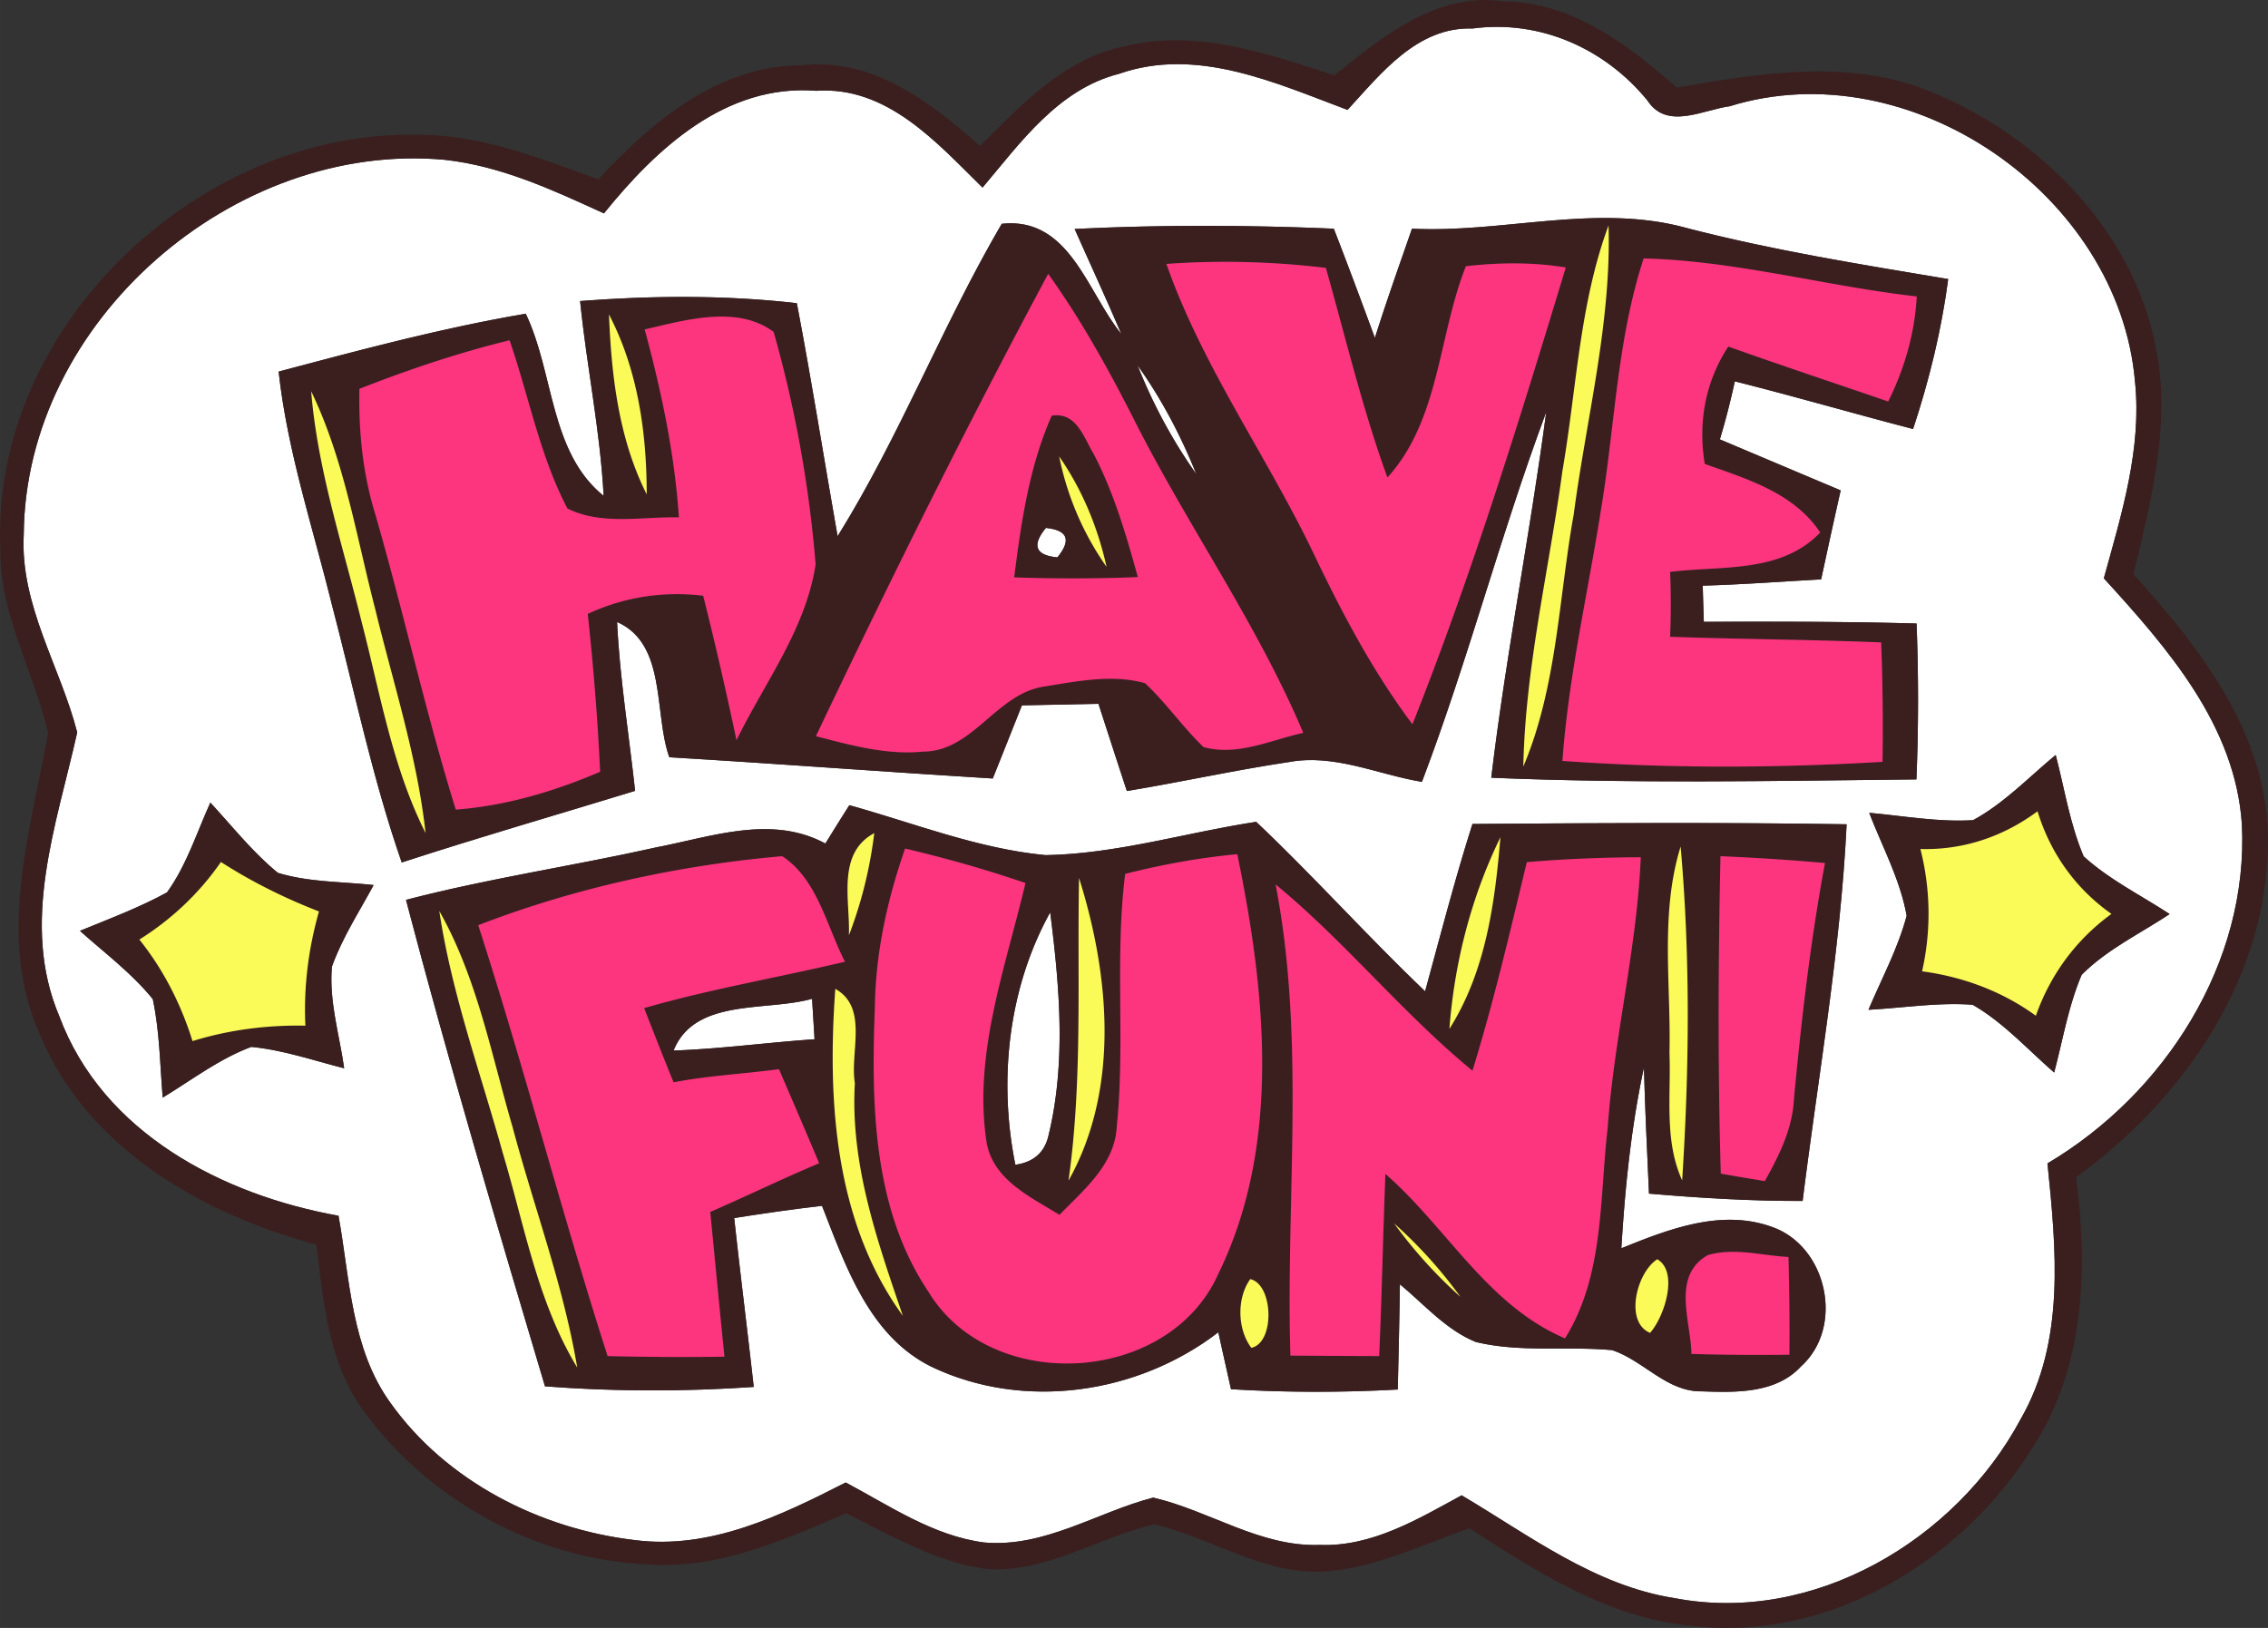 <svg xmlns="http://www.w3.org/2000/svg" width="198.007" height="142.166" viewBox="0 0 148.505 106.625"><rect x="0" y="0" width="148.505" height="106.625" fill="#333333" stroke="none"/><g fill="#fff"><path d="M88.235 7.197c2.21-2.4 4.56-5.45 8.19-5.33 4.41-.59 8.67 1.31 11.45 4.72 1.27 1.95 3.62.61 5.39.37 11.79-3.65 25.47 5.79 26.53 18.02.46 4.4-.88 8.7-2.04 12.9 4.17 4.57 8.61 9.63 9.04 16.11.46 9.07-5.05 17.66-12.73 22.21.57 5.59 1.18 11.65-1.75 16.74-4.25 7.95-13.6 13.49-22.69 11.73-5.22-.82-9.49-4.11-13.92-6.73-2.88 1.57-5.88 3.38-9.29 3.25-3.91.14-7.22-2.25-10.91-3.1-3.68.96-7.11 3.29-11.06 2.94-3.33-.43-6.17-2.39-9.07-3.93-4.27 2.18-8.89 4.42-13.83 3.77-6.19-.73-12.31-3.84-15.97-8.97-2.58-3.56-2.66-8.11-3.41-12.27-7.6-1.36-15.44-5.43-18.28-13.06-2.59-6.1-.18-12.54 1.17-18.6-1.11-4.32-3.75-8.33-3.5-12.96.1-13.97 13.77-25.81 27.56-24.54 3.69.4 7.09 1.98 10.43 3.51 3.43-4.25 7.99-8.5 13.9-8.03 4.64-.32 7.89 3.39 10.89 6.34 2.49-2.95 4.96-6.44 8.93-7.45 5.09-1.79 10.24.59 14.97 2.36m4.22 7.78c-.83 2.38-1.67 4.75-2.43 7.15-.88-2.39-1.77-4.78-2.69-7.15-5.65-.24-11.32-.26-16.97.02 1.02 2.29 2.07 4.57 3.06 6.88-2.26-2.78-3.39-7.69-7.83-7.22-3.9 6.66-6.67 13.91-10.75 20.46-.9-5.09-1.7-10.19-2.67-15.26-4.71-.54-9.47-.5-14.19-.14.43 4.26 1.31 8.47 1.54 12.76-3.54-2.86-3.24-8.04-5.1-11.93-5.47.93-10.83 2.37-16.18 3.79.57 5.21 2.24 10.21 3.49 15.28 1.48 5.64 2.65 11.36 4.57 16.87 5.07-1.65 10.19-3.13 15.28-4.69-.4-3.69-1-7.35-1.18-11.06 3.27 1.45 2.39 5.96 3.42 8.86 7.06.42 14.12.96 21.18 1.39.64-1.59 1.27-3.19 1.91-4.79 1.67-.03 3.34-.07 5.01-.1.62 1.9 1.23 3.81 1.86 5.71 3.53-.58 7.03-1.36 10.58-1.89 2.99-.57 5.84.81 8.74 1.29 3.03-7.97 5.16-16.24 8.14-24.22-1.06 8-2.64 15.93-3.6 23.95 9.27.39 18.56.21 27.84.11.14-3.4.14-6.81.01-10.21-4.64-.13-9.29-.13-13.93-.11-.02-.59-.06-1.78-.07-2.37 2.58-.07 5.16-.27 7.75-.41.42-1.94.84-3.89 1.28-5.83-2.64-1.11-5.27-2.22-7.91-3.34.38-1.25.7-2.52.98-3.8 3.91.98 7.77 2.11 11.67 3.12 1.06-3.2 1.86-6.48 2.3-9.82-5.73-.96-11.48-1.88-17.11-3.34-5.92-1.64-11.99.34-18 .04m36.74 38.74c-2.28.14-4.54-.28-6.8-.48.85 2.22 2.03 4.37 2.45 6.74-.57 2.15-1.64 4.12-2.5 6.16 2.27-.12 4.54-.5 6.82-.33 2.02 1.16 3.59 2.92 5.34 4.44.57-2.15.93-4.36 1.8-6.4 1.66-1.67 3.82-2.69 5.76-3.98-1.89-1.24-3.95-2.25-5.63-3.78-.9-2.12-1.25-4.42-1.83-6.64-1.77 1.46-3.38 3.17-5.41 4.27m-115.42-1.15c-.9 1.98-1.56 4.11-2.84 5.88-1.82 1-3.78 1.73-5.7 2.52 1.62 1.45 3.39 2.77 4.77 4.47.45 2.12.47 4.3.65 6.45 1.9-1.15 3.7-2.54 5.8-3.32 2.08.2 4.07.89 6.08 1.4-.31-2.21-1-4.41-.8-6.66.68-1.89 1.78-3.58 2.73-5.34-2.09-.23-4.25-.18-6.27-.8-1.65-1.35-2.98-3.04-4.42-4.6m40.27 2.68c-3.52-1.9-7.43-.45-11.07.25-5.45 1.22-10.98 2.03-16.39 3.44 2.8 10.68 5.95 21.28 9.1 31.86 4.55.35 9.12.35 13.67.04-.41-3.69-.88-7.37-1.28-11.06 1.91-.3 3.83-.58 5.75-.8 1.55 3.95 3.09 8.53 7.17 10.54 6.06 2.89 13.51 1.79 18.78-2.26.27 1.24.55 2.49.83 3.73 3.64.22 7.28.22 10.92.02.05-2.29.11-4.59.14-6.89 1.6 1.32 3.02 2.99 4.98 3.78 2.92.7 5.95.26 8.91.53 2.06.67 3.57 2.74 5.88 2.7 2.22.08 4.85.15 6.49-1.63 2.87-2.58 1.72-7.88-1.9-9.14-3.32-1.2-6.78.15-9.86 1.4.24-3.98.64-7.95 1.48-11.85.07 2.76.21 5.51.33 8.27 3.35.29 6.7.49 10.06.48 1.02-8.21 2.48-16.39 2.88-24.67-8.17-.13-16.33-.08-24.5-.02-1.15 3.62-2.1 7.3-3.1 10.96-3.78-3.61-7.27-7.51-11.06-11.1-4.6.7-9.12 2.1-13.79 2.18-4.43-.42-8.6-2.09-12.85-3.27-.53.83-1.05 1.67-1.57 2.51z"></path><path d="M74.485 23.927c1.58 2.21 2.84 4.62 3.85 7.13a33.853 33.853 0 0 1-3.85-7.13zM68.485 34.577c1.43.15 1.68.79.75 1.93-1.44-.14-1.69-.79-.75-1.93zM66.485 76.287c-1.12-5.53-.47-11.57 2.28-16.53.61 4.81 1.05 9.8-.1 14.57-.24 1.13-.97 1.79-2.18 1.96zM44.105 68.807c1.39-3.46 6.06-2.54 9.07-3.39.05.88.11 1.76.16 2.65-3.08.21-6.14.63-9.23.74z"></path></g><g fill="#3b1f1f"><path d="M87.365 4.937c3.15-2.53 6.67-5.45 11.01-4.86 4.5.03 8.21 2.82 11.42 5.66 5.45-.95 11.28-1.92 16.58.25 7.24 2.93 13.51 9.28 14.86 17.17.88 4.88-.42 9.75-1.54 14.46 4.4 4.84 8.8 10.51 8.81 17.38.03 8.96-5.48 17-12.56 22.1.77 5.96.57 12.38-2.78 17.6-4.61 7.52-13.47 12.9-22.46 11.78-5.39-.51-10.06-3.51-14.49-6.38-3.2 1.12-6.35 2.69-9.79 2.85-3.88.08-7.18-2.25-10.83-3.11-3.71.85-7.12 3.23-11.05 2.92-3.3-.46-6.21-2.2-9.14-3.64-4.12 1.77-8.4 3.68-12.99 3.35-7.25-.33-14.28-4.15-18.57-10-2.33-3.15-2.67-7.18-3.13-10.94-7.48-2.03-14.98-6.28-18.1-13.76-2.88-6.38-.61-13.3.53-19.77-.93-4.02-3.17-7.75-3.12-11.98-.69-14.61 13.03-27.55 27.41-27.19 4.09 0 7.95 1.54 11.74 2.92 3.52-3.81 7.89-7.47 13.37-7.48 4.59-.51 8.4 2.43 11.62 5.29 2.71-2.69 5.52-5.72 9.43-6.52 4.67-1.16 9.37.44 13.77 1.9m.87 2.26c-4.73-1.77-9.88-4.15-14.97-2.36-3.97 1.01-6.44 4.5-8.93 7.45-3-2.95-6.25-6.66-10.89-6.34-5.91-.47-10.47 3.78-13.9 8.03-3.34-1.53-6.74-3.11-10.43-3.51-13.79-1.27-27.46 10.57-27.56 24.54-.25 4.63 2.39 8.64 3.5 12.96-1.35 6.06-3.76 12.5-1.17 18.6 2.84 7.63 10.68 11.7 18.28 13.06.75 4.16.83 8.71 3.41 12.27 3.66 5.13 9.78 8.24 15.97 8.97 4.94.65 9.56-1.59 13.83-3.77 2.9 1.54 5.74 3.5 9.07 3.93 3.95.35 7.38-1.98 11.06-2.94 3.69.85 7 3.24 10.91 3.1 3.41.13 6.41-1.68 9.29-3.25 4.43 2.62 8.7 5.91 13.92 6.73 9.09 1.76 18.44-3.78 22.69-11.73 2.93-5.09 2.32-11.15 1.75-16.74 7.68-4.55 13.19-13.14 12.73-22.21-.43-6.48-4.87-11.54-9.04-16.11 1.16-4.2 2.5-8.5 2.04-12.9-1.06-12.23-14.74-21.67-26.53-18.02-1.77.24-4.12 1.58-5.39-.37-2.78-3.41-7.04-5.31-11.45-4.72-3.63-.12-5.98 2.93-8.19 5.33z"></path><path d="M92.455 14.977c6.01.3 12.08-1.68 18-.04 5.63 1.46 11.38 2.38 17.11 3.34-.44 3.34-1.24 6.62-2.3 9.82-3.9-1.01-7.76-2.14-11.67-3.12-.28 1.28-.6 2.55-.98 3.8 2.64 1.12 5.27 2.23 7.91 3.34-.44 1.94-.86 3.89-1.28 5.83-2.59.14-5.17.34-7.75.41.01.59.05 1.78.07 2.37 4.64-.02 9.29-.02 13.93.11.13 3.4.13 6.81-.01 10.21-9.28.1-18.57.28-27.84-.11.96-8.02 2.54-15.95 3.6-23.95-2.98 7.98-5.11 16.25-8.14 24.22-2.9-.48-5.75-1.86-8.74-1.29-3.55.53-7.05 1.31-10.58 1.89-.63-1.9-1.24-3.81-1.86-5.71-1.67.03-3.34.07-5.01.1-.64 1.6-1.27 3.2-1.91 4.79-7.06-.43-14.12-.97-21.18-1.39-1.03-2.9-.15-7.41-3.42-8.86.18 3.71.78 7.37 1.18 11.06-5.09 1.56-10.21 3.04-15.28 4.69-1.92-5.51-3.09-11.23-4.57-16.87-1.25-5.07-2.92-10.07-3.49-15.28 5.35-1.42 10.71-2.86 16.18-3.79 1.86 3.89 1.56 9.07 5.1 11.93-.23-4.29-1.11-8.5-1.54-12.76 4.72-.36 9.48-.4 14.19.14.97 5.07 1.77 10.17 2.67 15.26 4.08-6.55 6.85-13.8 10.75-20.46 4.44-.47 5.57 4.44 7.83 7.22-.99-2.31-2.04-4.59-3.06-6.88 5.65-.28 11.32-.26 16.97-.02.92 2.37 1.81 4.76 2.69 7.15.76-2.4 1.6-4.77 2.43-7.15m9.85 15.87c-.87 6.45-2.43 12.83-2.56 19.36 2.21-5.23 2.31-11 3.3-16.52.83-6.3 2.47-12.53 2.28-18.92-1.91 5.16-2.09 10.71-3.02 16.08m-25.93-13.56c2.37 6.75 6.6 12.6 9.67 19.03 1.85 3.87 3.86 7.68 6.44 11.12 3.88-9.77 6.99-19.86 10.04-29.92-2.17-.35-4.37-.33-6.54-.08-1.81 4.55-1.72 10.09-5.14 13.84-1.63-4.49-2.73-9.14-4.03-13.73-3.47-.42-6.96-.51-10.44-.26m31.25-.36c-1.75 5.34-1.88 10.99-2.8 16.49-.86 5.47-2.12 10.88-2.52 16.42 6.97.5 13.98.47 20.96.06.04-2.61.01-5.22-.09-7.82-4.61-.19-9.22-.21-13.82-.37.06-1.42.06-2.84 0-4.25 3.36-.42 7.26.11 9.83-2.58-1.73-2.6-4.78-3.5-7.56-4.49-.45-2.71.03-5.38 1.54-7.69 3.48 1.24 6.98 2.4 10.47 3.6 1.07-2.15 1.74-4.47 1.87-6.88-5.99-.68-11.84-2.34-17.88-2.49m-38.99 1.01c-5.34 9.95-10.36 20.08-15.21 30.28 2.29.59 4.63 1.25 7.01 1.01 3.27 0 4.79-3.79 7.92-4.26 2.16-.34 4.47-.83 6.62-.22 1.39 1.29 2.46 2.87 3.83 4.18 2.2.62 4.4-.46 6.53-.93-2.98-7.05-7.41-13.33-10.88-20.12-1.73-3.43-3.58-6.81-5.82-9.94m-28.76 2.66c.16 4.03.64 8.14 2.47 11.78 0-4.04-.58-8.16-2.47-11.78m2.34.98c1.09 4.03 1.96 8.13 2.24 12.31-2.42-.06-5.04.54-7.3-.58-1.81-3.45-2.52-7.35-3.79-11.02-3.35.82-6.62 1.92-9.83 3.18-.06 2.79.22 5.58 1.05 8.25 1.85 6.41 3.28 12.93 5.26 19.31 3.28-.25 6.44-1.19 9.45-2.48-.16-3.45-.44-6.9-.81-10.34 2.38-1.11 4.96-1.5 7.56-1.19.79 3.14 1.51 6.29 2.18 9.46 1.84-3.76 4.54-7.29 5.18-11.51a79.533 79.533 0 0 0-2.75-15.23c-2.39-1.77-5.75-.78-8.44-.16m32.27 2.35c1 2.52 2.28 4.92 3.85 7.13-1.01-2.51-2.27-4.92-3.85-7.13m-54.11 1.7c.42 5.17 2.08 10.12 3.31 15.13 1.21 4.65 2 9.47 4.18 13.8-.55-5.02-2.13-9.84-3.31-14.72-1.24-4.78-2.02-9.73-4.18-14.21z"></path><path d="M68.865 27.227c1.62-.27 2.1 1.43 2.76 2.53 1.32 2.53 2.12 5.3 2.88 8.04-2.7.11-5.4.11-8.1.02.46-3.6.98-7.25 2.46-10.59m.49 2.67c.53 2.6 1.57 5.06 3.1 7.23-.57-2.58-1.59-5.05-3.1-7.23m-.87 4.68c-.94 1.14-.69 1.79.75 1.93.93-1.14.68-1.78-.75-1.93zM129.195 53.717c2.03-1.1 3.64-2.81 5.41-4.27.58 2.22.93 4.52 1.83 6.64 1.68 1.53 3.74 2.54 5.63 3.78-1.94 1.29-4.1 2.31-5.76 3.98-.87 2.04-1.23 4.25-1.8 6.4-1.75-1.52-3.32-3.28-5.34-4.44-2.28-.17-4.55.21-6.82.33.86-2.04 1.93-4.01 2.5-6.16-.42-2.37-1.6-4.52-2.45-6.74 2.26.2 4.52.62 6.8.48m-3.45 1.89c.67 2.63.71 5.36.11 8.01 2.69.36 5.25 1.31 7.45 2.91.95-2.7 2.64-4.99 4.95-6.67-2.35-1.65-4-3.98-4.84-6.72-2.24 1.66-4.87 2.55-7.67 2.47zM13.775 52.567c1.44 1.56 2.77 3.25 4.42 4.6 2.02.62 4.18.57 6.27.8-.95 1.76-2.05 3.45-2.73 5.34-.2 2.25.49 4.45.8 6.66-2.01-.51-4-1.2-6.08-1.4-2.1.78-3.9 2.17-5.8 3.32-.18-2.15-.2-4.33-.65-6.45-1.38-1.7-3.15-3.02-4.77-4.47 1.92-.79 3.88-1.52 5.7-2.52 1.28-1.77 1.94-3.9 2.84-5.88m-4.65 8.97c1.58 1.97 2.73 4.24 3.48 6.65 2.39-.74 4.89-1.06 7.39-1.01-.12-2.53.2-5.05.89-7.48-2.24-.87-4.4-1.94-6.42-3.24a18.221 18.221 0 0 1-5.34 5.08zM54.045 55.247c.52-.84 1.04-1.68 1.57-2.51 4.25 1.18 8.42 2.85 12.85 3.27 4.67-.08 9.19-1.48 13.79-2.18 3.79 3.59 7.28 7.49 11.06 11.1 1-3.66 1.95-7.34 3.1-10.96 8.17-.06 16.33-.11 24.5.02-.4 8.28-1.86 16.46-2.88 24.67-3.36.01-6.71-.19-10.06-.48-.12-2.76-.26-5.51-.33-8.27-.84 3.9-1.24 7.87-1.48 11.85 3.08-1.25 6.54-2.6 9.86-1.4 3.62 1.26 4.77 6.56 1.9 9.14-1.64 1.78-4.27 1.71-6.49 1.63-2.31.04-3.82-2.03-5.88-2.7-2.96-.27-5.99.17-8.91-.53-1.96-.79-3.38-2.46-4.98-3.78-.03 2.3-.09 4.6-.14 6.89-3.64.2-7.28.2-10.92-.02-.28-1.24-.56-2.49-.83-3.73-5.27 4.05-12.72 5.15-18.78 2.26-4.08-2.01-5.62-6.59-7.17-10.54-1.92.22-3.84.5-5.75.8.4 3.69.87 7.37 1.28 11.06-4.55.31-9.12.31-13.67-.04-3.15-10.58-6.3-21.18-9.1-31.86 5.41-1.41 10.94-2.22 16.39-3.44 3.64-.7 7.55-2.15 11.07-.25m1.54 6.01c.83-2.15 1.38-4.4 1.66-6.69-2.48 1.33-1.57 4.42-1.66 6.69m39.32 6.13c2.37-3.74 2.98-8.22 3.34-12.55-1.91 3.92-3.01 8.2-3.34 12.55m-63.59-6.79c3.02 9.35 5.47 18.87 8.47 28.22a195 195 0 0 0 7.65.04c-.32-3.16-.62-6.32-.93-9.48 2.39-1.04 4.73-2.18 7.13-3.19-.86-2.06-1.75-4.11-2.63-6.16-2.3.31-4.62.42-6.9.86-.66-1.61-1.29-3.23-1.93-4.86 4.33-1.25 8.77-2 13.15-3.04-1.21-2.35-1.8-5.4-4.11-6.91-6.75.59-13.56 2.07-19.9 4.52m25.97 5.4c-.24 6.31-.14 13.17 3.51 18.61 4.09 6.75 15.73 6.1 18.97-1.16 4.16-8.49 3.1-18.52 1.25-27.5-2.48.23-4.93.68-7.34 1.29-.69 5.5.01 11.05-.55 16.55-.13 2.49-2.15 4.13-3.75 5.78-1.93-1.19-4.41-2.32-4.79-4.84-.85-5.75 1.26-11.37 2.56-16.89-2.58-.89-5.22-1.63-7.88-2.26-1.17 3.35-1.94 6.86-1.98 10.42m42.69-9.53c-1.1 4.57-2.17 9.16-3.56 13.66-4.58-3.76-8.31-8.43-12.89-12.2 1.97 10.2.66 20.57.97 30.86 1.94.01 3.88.03 5.81.03.18-3.97.25-7.95.41-11.93 4.02 3.5 6.67 8.6 11.76 10.77 2.57-4.13 2.25-9.11 2.79-13.76.42-5.95 1.92-11.78 2.17-17.75-2.49.01-4.98.11-7.46.32m9.34 12.52c.11 2.78-.36 5.7.83 8.32.47-7.26.54-14.6-.1-21.86-1.36 4.4-.62 9.03-.73 13.54m3.34-12.91c-.15 6.93-.18 13.86.02 20.79.72.13 2.16.37 2.88.49.94-1.68 1.82-3.43 1.91-5.4.49-5.17 1.08-10.33 2.03-15.43-2.28-.21-4.56-.35-6.84-.45m-42 1.43c-.13 6.61.24 13.24-.69 19.82 3.37-6.03 2.69-13.46.69-19.82m-41.89 2.16c.81 5.42 2.7 10.59 4.16 15.86 1.42 4.74 2.27 9.75 4.87 14.04-.9-5.37-2.83-10.49-4.23-15.74-1.4-4.78-2.32-9.78-4.8-14.16m37.72 16.62c1.21-.17 1.94-.83 2.18-1.96 1.15-4.77.71-9.76.1-14.57-2.75 4.96-3.4 11-2.28 16.53m-22.38-7.48c3.09-.11 6.15-.53 9.23-.74-.05-.89-.11-1.77-.16-2.65-3.01.85-7.68-.07-9.07 3.39m10.59-4.04c-.53 7.33-.04 15.26 4.42 21.41-1.68-4.92-3.45-9.95-3.14-15.24-.34-2.02.91-4.94-1.28-6.17m36.59 15.36c1.27 1.75 2.72 3.36 4.34 4.81a30.059 30.059 0 0 0-4.34-4.81m17.23 2.35c-1.36.87-2.16 4.12-.47 4.82.95-1.07 1.88-4.01.47-4.82m3.31-.27c-2.39 1.35-1.11 4.33-1.07 6.47 2.13.06 4.27.08 6.41.05.02-2.13 0-4.26-.06-6.4-1.75-.09-3.56-.63-5.28-.12m-29.96 1.57c-.89 1.24-.85 3.28.07 4.5 1.56-.33 1.45-4.16-.07-4.5z"></path></g><g fill="#fafa58"><path d="M102.305 30.847c.93-5.37 1.11-10.92 3.02-16.08.19 6.39-1.45 12.62-2.28 18.92-.99 5.52-1.09 11.29-3.3 16.52.13-6.53 1.69-12.91 2.56-19.36zM39.875 20.597c1.89 3.62 2.47 7.74 2.47 11.78-1.83-3.64-2.31-7.75-2.47-11.78zM20.375 25.627c2.16 4.48 2.94 9.43 4.18 14.21 1.18 4.88 2.76 9.7 3.31 14.72-2.18-4.33-2.97-9.15-4.18-13.8-1.23-5.01-2.89-9.96-3.31-15.13zM69.355 29.897c1.51 2.18 2.53 4.65 3.1 7.23a19.154 19.154 0 0 1-3.1-7.23zM125.745 55.607c2.8.08 5.43-.81 7.67-2.47.84 2.74 2.49 5.07 4.84 6.72-2.31 1.68-4 3.97-4.95 6.67-2.2-1.6-4.76-2.55-7.45-2.91.6-2.65.56-5.38-.11-8.01zM55.585 61.257c.09-2.27-.82-5.36 1.66-6.69-.28 2.29-.83 4.54-1.66 6.69zM94.905 67.387c.33-4.35 1.43-8.63 3.34-12.55-.36 4.33-.97 8.81-3.34 12.55zM9.125 61.537c2.11-1.32 3.93-3.04 5.34-5.08 2.02 1.3 4.18 2.37 6.42 3.24-.69 2.43-1.01 4.95-.89 7.48-2.5-.05-5 .27-7.39 1.01-.75-2.41-1.9-4.68-3.48-6.65zM109.315 68.987c.11-4.51-.63-9.14.73-13.54.64 7.26.57 14.6.1 21.86-1.19-2.62-.72-5.54-.83-8.32zM70.655 57.507c2 6.36 2.68 13.79-.69 19.82.93-6.58.56-13.21.69-19.82zM28.765 59.667c2.48 4.38 3.4 9.38 4.8 14.16 1.4 5.25 3.33 10.37 4.23 15.74-2.6-4.29-3.45-9.3-4.87-14.04-1.46-5.27-3.35-10.44-4.16-15.86zM54.695 64.767c2.19 1.23.94 4.15 1.28 6.17-.31 5.29 1.46 10.32 3.14 15.24-4.46-6.15-4.95-14.08-4.42-21.41zM91.285 80.127c1.61 1.44 3.07 3.05 4.34 4.81a30.446 30.446 0 0 1-4.34-4.81zM108.515 82.477c1.41.81.48 3.75-.47 4.82-1.69-.7-.89-3.95.47-4.82zM81.865 83.777c1.52.34 1.63 4.17.07 4.5-.92-1.22-.96-3.26-.07-4.5z"></path></g><g fill="#fd347e"><path d="M76.375 17.287c3.48-.25 6.97-.16 10.44.26 1.3 4.59 2.4 9.24 4.03 13.73 3.42-3.75 3.33-9.29 5.14-13.84 2.17-.25 4.37-.27 6.54.08-3.05 10.06-6.16 20.15-10.04 29.92-2.58-3.44-4.59-7.25-6.44-11.12-3.07-6.43-7.3-12.28-9.67-19.03zM107.625 16.927c6.04.15 11.89 1.81 17.88 2.49-.13 2.41-.8 4.73-1.87 6.88-3.49-1.2-6.99-2.36-10.47-3.6-1.51 2.31-1.99 4.98-1.54 7.69 2.78.99 5.83 1.89 7.56 4.49-2.57 2.69-6.47 2.16-9.83 2.58.06 1.41.06 2.83 0 4.25 4.6.16 9.21.18 13.82.37.1 2.6.13 5.21.09 7.82-6.98.41-13.99.44-20.96-.06.4-5.54 1.66-10.95 2.52-16.42.92-5.5 1.05-11.15 2.8-16.49zM68.635 17.937c2.24 3.13 4.09 6.51 5.82 9.94 3.47 6.79 7.9 13.07 10.88 20.12-2.13.47-4.33 1.55-6.53.93-1.37-1.31-2.44-2.89-3.83-4.18-2.15-.61-4.46-.12-6.62.22-3.13.47-4.65 4.26-7.92 4.26-2.38.24-4.72-.42-7.01-1.01 4.85-10.2 9.87-20.33 15.21-30.28m.23 9.29c-1.48 3.34-2 6.99-2.46 10.59 2.7.09 5.4.09 8.1-.02-.76-2.74-1.56-5.51-2.88-8.04-.66-1.1-1.14-2.8-2.76-2.53zM42.215 21.577c2.69-.62 6.05-1.61 8.44.16 1.41 4.95 2.33 10.1 2.75 15.23-.64 4.22-3.34 7.75-5.18 11.51-.67-3.17-1.39-6.32-2.18-9.46-2.6-.31-5.18.08-7.56 1.19.37 3.44.65 6.89.81 10.34-3.01 1.29-6.17 2.23-9.45 2.48-1.98-6.38-3.41-12.9-5.26-19.31-.83-2.67-1.11-5.46-1.05-8.25 3.21-1.26 6.48-2.36 9.83-3.18 1.27 3.67 1.98 7.57 3.79 11.02 2.26 1.12 4.88.52 7.3.58-.28-4.18-1.15-8.28-2.24-12.31zM31.315 60.597c6.34-2.45 13.15-3.93 19.9-4.52 2.31 1.51 2.9 4.56 4.11 6.91-4.38 1.04-8.82 1.79-13.15 3.04.64 1.63 1.27 3.25 1.93 4.86 2.28-.44 4.6-.55 6.9-.86.88 2.05 1.77 4.1 2.63 6.16-2.4 1.01-4.74 2.15-7.13 3.19.31 3.16.61 6.32.93 9.48a195 195 0 0 1-7.65-.04c-3-9.35-5.45-18.87-8.47-28.22zM57.285 65.997c.04-3.56.81-7.07 1.98-10.42 2.66.63 5.3 1.37 7.88 2.26-1.3 5.52-3.41 11.14-2.56 16.89.38 2.52 2.86 3.65 4.79 4.84 1.6-1.65 3.62-3.29 3.75-5.78.56-5.5-.14-11.05.55-16.55 2.41-.61 4.86-1.06 7.34-1.29 1.85 8.98 2.91 19.01-1.25 27.5-3.24 7.26-14.88 7.91-18.97 1.16-3.65-5.44-3.75-12.3-3.51-18.61zM99.975 56.467c2.48-.21 4.97-.31 7.46-.32-.25 5.97-1.75 11.8-2.17 17.75-.54 4.65-.22 9.63-2.79 13.76-5.09-2.17-7.74-7.27-11.76-10.77-.16 3.98-.23 7.96-.41 11.93-1.93 0-3.87-.02-5.81-.03-.31-10.29 1-20.66-.97-30.86 4.58 3.77 8.31 8.44 12.89 12.2 1.39-4.5 2.46-9.09 3.56-13.66zM112.655 56.077c2.28.1 4.56.24 6.84.45-.95 5.1-1.54 10.26-2.03 15.43-.09 1.97-.97 3.72-1.91 5.4-.72-.12-2.16-.36-2.88-.49-.2-6.93-.17-13.86-.02-20.79zM111.825 82.207c1.72-.51 3.53.03 5.28.12.06 2.14.08 4.27.06 6.4-2.14.03-4.28.01-6.41-.05-.04-2.14-1.32-5.12 1.07-6.47z"></path></g></svg>